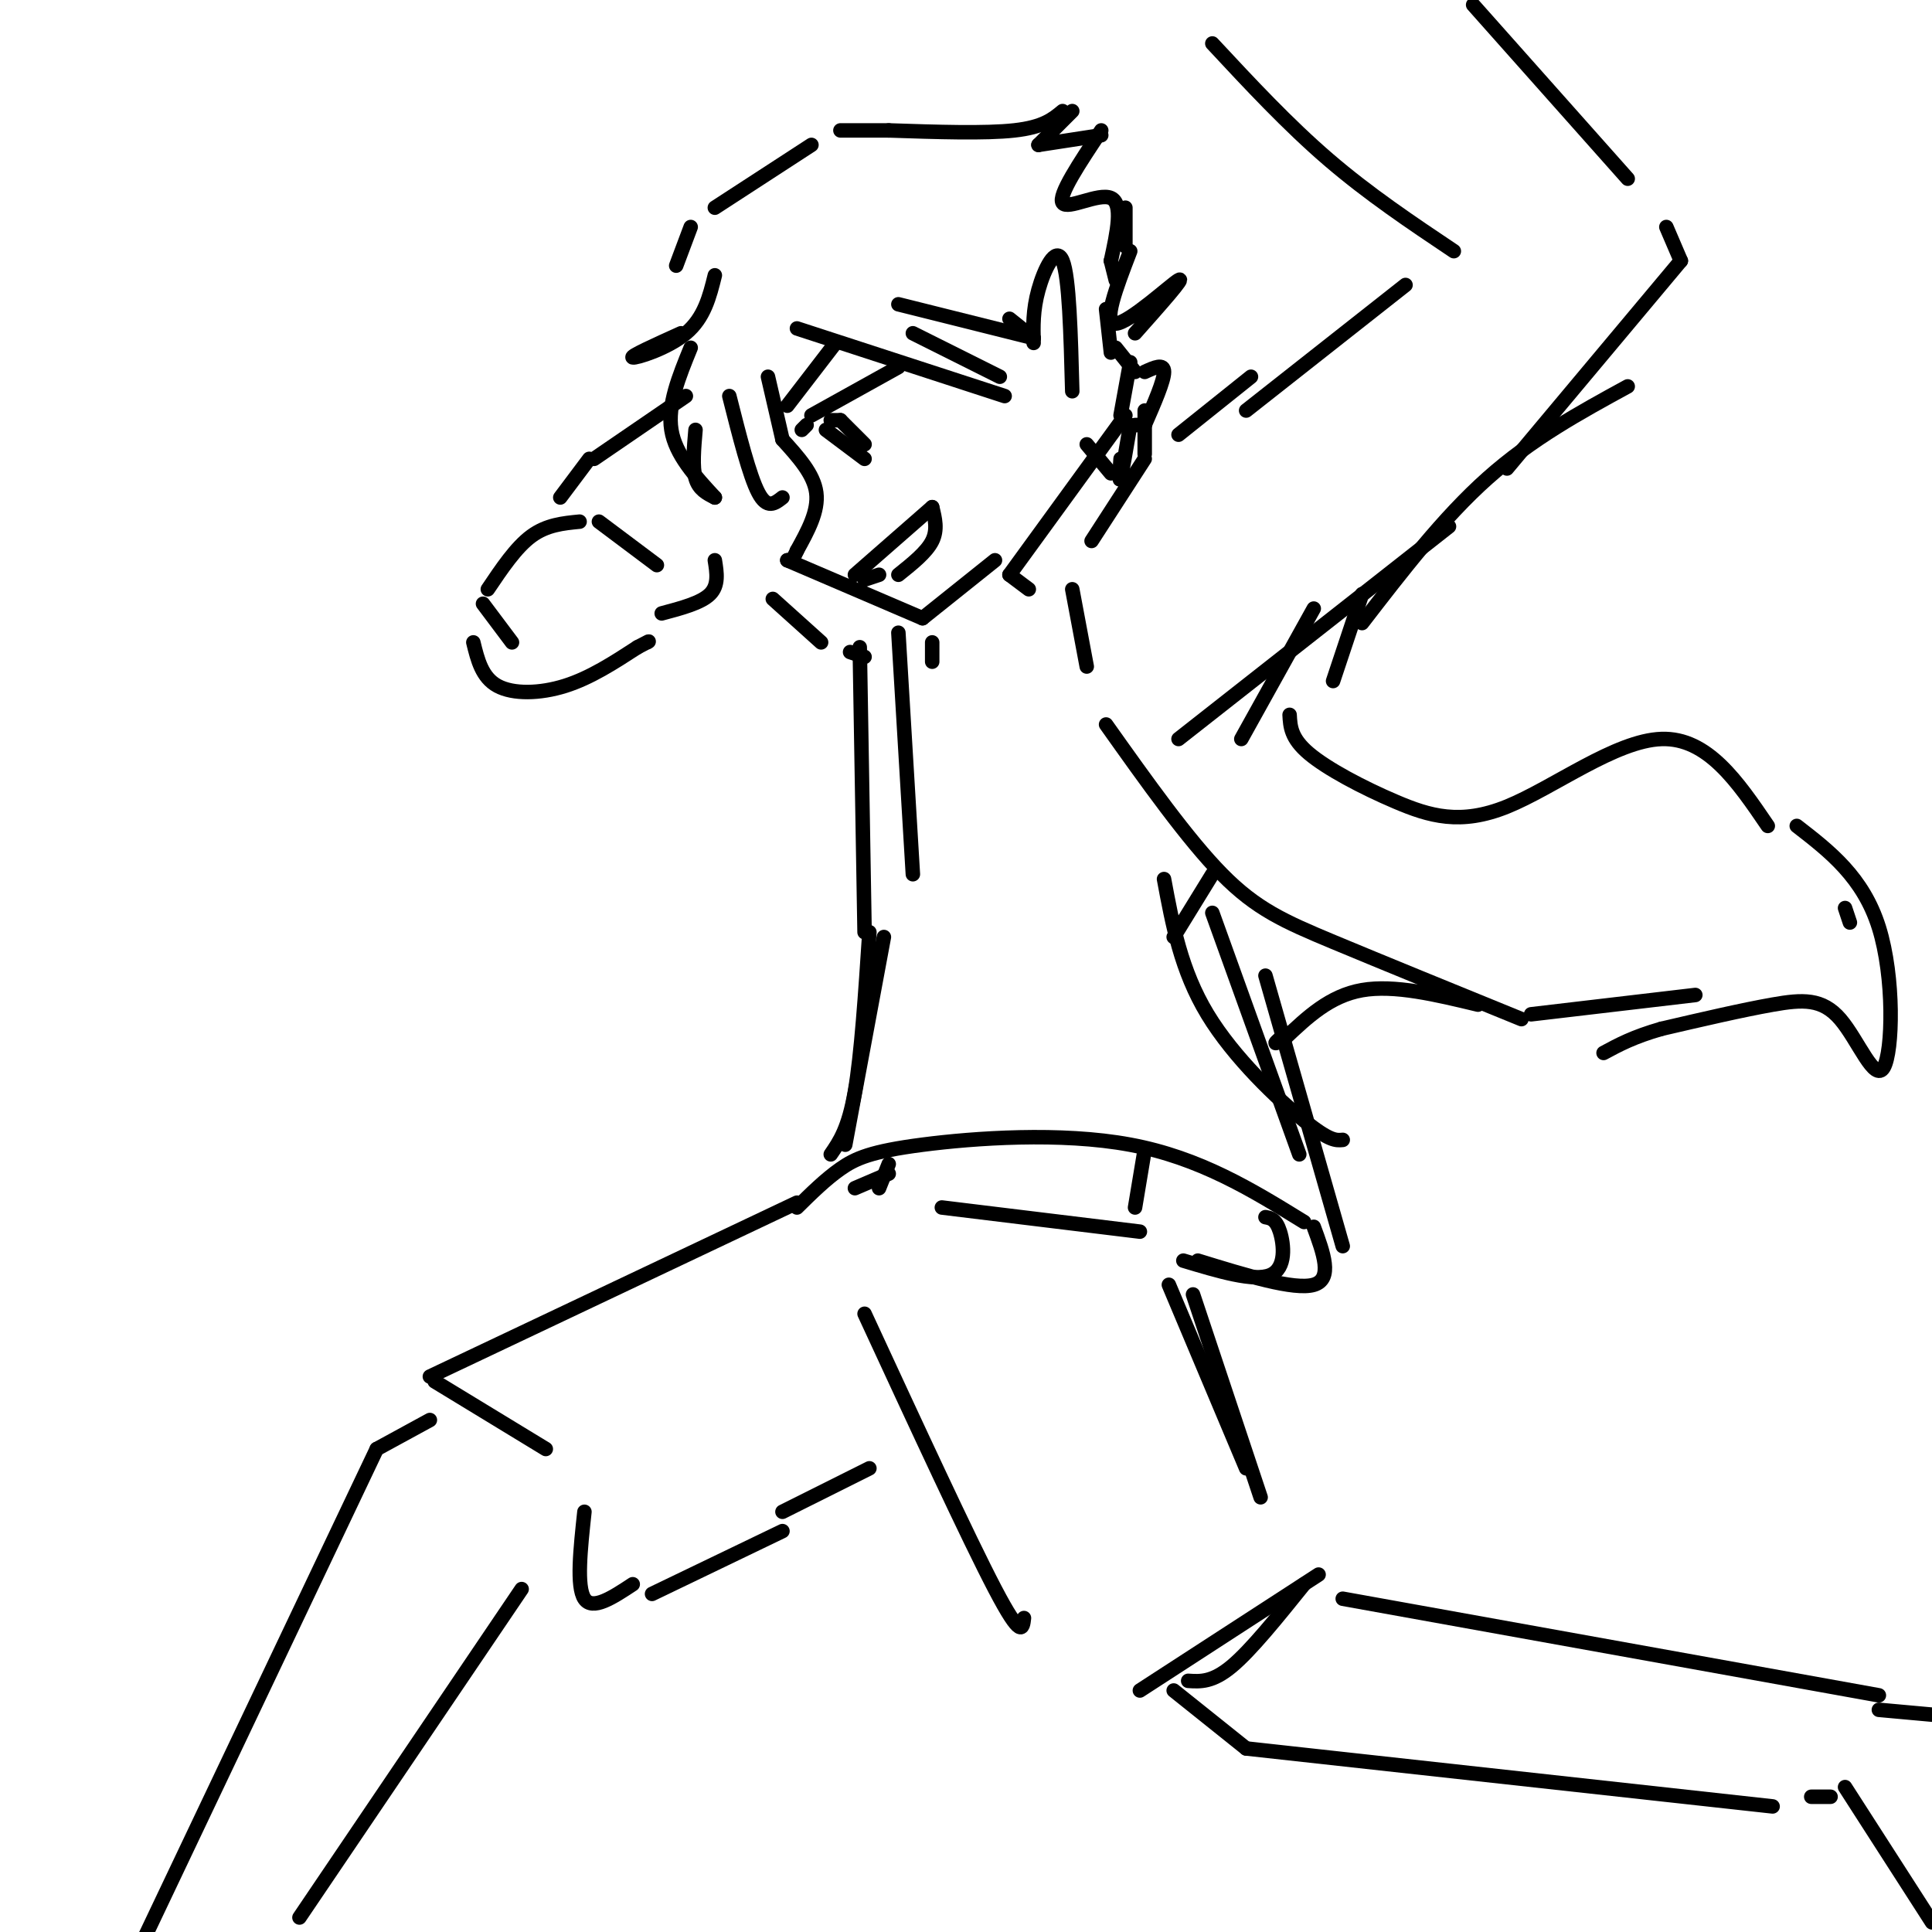 <svg viewBox='0 0 400 400' version='1.1' xmlns='http://www.w3.org/2000/svg' xmlns:xlink='http://www.w3.org/1999/xlink'><g fill='none' stroke='rgb(0,0,0)' stroke-width='3' stroke-linecap='round' stroke-linejoin='round'><path d='M159,78c0.000,0.000 3.000,13.000 3,13'/><path d='M162,91c3.250,3.583 6.500,7.167 7,11c0.500,3.833 -1.750,7.917 -4,12'/><path d='M165,114c-1.000,2.333 -1.500,2.167 -2,2'/><path d='M163,116c0.000,0.000 28.000,12.000 28,12'/><path d='M191,128c0.000,0.000 15.000,-12.000 15,-12'/><path d='M182,119c0.000,0.000 -3.000,1.000 -3,1'/><path d='M177,119c0.000,0.000 16.000,-14.000 16,-14'/><path d='M193,105c0.583,2.333 1.167,4.667 0,7c-1.167,2.333 -4.083,4.667 -7,7'/><path d='M166,89c0.000,0.000 1.000,-1.000 1,-1'/><path d='M168,86c0.000,0.000 18.000,-10.000 18,-10'/><path d='M171,89c0.000,0.000 8.000,6.000 8,6'/><path d='M172,87c0.000,0.000 2.000,0.000 2,0'/><path d='M174,87c0.000,0.000 5.000,5.000 5,5'/><path d='M163,84c0.000,0.000 10.000,-13.000 10,-13'/><path d='M148,57c-1.089,4.400 -2.178,8.800 -6,12c-3.822,3.200 -10.378,5.200 -11,5c-0.622,-0.200 4.689,-2.600 10,-5'/><path d='M143,72c-2.417,5.917 -4.833,11.833 -4,17c0.833,5.167 4.917,9.583 9,14'/><path d='M148,103c-1.667,-0.833 -3.333,-1.667 -4,-4c-0.667,-2.333 -0.333,-6.167 0,-10'/><path d='M151,82c2.083,8.250 4.167,16.500 6,20c1.833,3.500 3.417,2.250 5,1'/><path d='M165,68c0.000,0.000 43.000,14.000 43,14'/><path d='M207,78c0.000,0.000 -18.000,-9.000 -18,-9'/><path d='M186,63c0.000,0.000 28.000,7.000 28,7'/><path d='M214,70c0.000,0.000 -5.000,-4.000 -5,-4'/><path d='M214,71c-0.089,-3.378 -0.178,-6.756 1,-11c1.178,-4.244 3.622,-9.356 5,-6c1.378,3.356 1.689,15.178 2,27'/><path d='M140,55c0.000,0.000 3.000,-8.000 3,-8'/><path d='M148,43c0.000,0.000 20.000,-13.000 20,-13'/><path d='M174,27c0.000,0.000 10.000,0.000 10,0'/><path d='M184,27c10.000,0.333 20.000,0.667 26,0c6.000,-0.667 8.000,-2.333 10,-4'/><path d='M222,23c0.000,0.000 -7.000,7.000 -7,7'/><path d='M215,30c0.000,0.000 13.000,-2.000 13,-2'/><path d='M228,27c-4.489,6.733 -8.978,13.467 -8,15c0.978,1.533 7.422,-2.133 10,-1c2.578,1.133 1.289,7.067 0,13'/><path d='M230,54c0.000,0.000 1.000,4.000 1,4'/><path d='M229,64c0.000,0.000 1.000,9.000 1,9'/><path d='M231,72c0.000,0.000 4.000,5.000 4,5'/><path d='M237,77c2.000,-0.917 4.000,-1.833 4,0c0.000,1.833 -2.000,6.417 -4,11'/><path d='M237,88c0.000,0.000 -2.000,0.000 -2,0'/><path d='M234,88c-0.833,4.917 -1.667,9.833 -2,11c-0.333,1.167 -0.167,-1.417 0,-4'/><path d='M232,86c0.000,0.000 2.000,-11.000 2,-11'/><path d='M235,69c5.311,-5.978 10.622,-11.956 9,-11c-1.622,0.956 -10.178,8.844 -13,9c-2.822,0.156 0.089,-7.422 3,-15'/><path d='M233,51c0.000,0.000 0.000,-8.000 0,-8'/><path d='M225,92c0.000,0.000 5.000,6.000 5,6'/><path d='M213,122c0.000,0.000 -4.000,-3.000 -4,-3'/><path d='M209,119c0.000,0.000 24.000,-33.000 24,-33'/><path d='M237,85c0.000,0.000 0.000,9.000 0,9'/><path d='M226,112c0.000,0.000 11.000,-17.000 11,-17'/><path d='M244,90c0.000,0.000 15.000,-12.000 15,-12'/><path d='M258,85c0.000,0.000 33.000,-26.000 33,-26'/><path d='M301,52c-8.833,-5.917 -17.667,-11.833 -26,-19c-8.333,-7.167 -16.167,-15.583 -24,-24'/><path d='M305,1c0.000,0.000 32.000,36.000 32,36'/><path d='M345,47c0.000,0.000 3.000,7.000 3,7'/><path d='M348,54c0.000,0.000 -36.000,43.000 -36,43'/><path d='M337,80c-9.917,5.417 -19.833,10.833 -29,19c-9.167,8.167 -17.583,19.083 -26,30'/><path d='M300,109c0.000,0.000 -56.000,44.000 -56,44'/><path d='M272,126c0.000,0.000 -15.000,27.000 -15,27'/><path d='M282,123c0.000,0.000 -6.000,18.000 -6,18'/><path d='M100,125c0.000,0.000 6.000,8.000 6,8'/><path d='M101,122c2.917,-4.333 5.833,-8.667 9,-11c3.167,-2.333 6.583,-2.667 10,-3'/><path d='M124,108c0.000,0.000 12.000,9.000 12,9'/><path d='M98,133c0.889,3.622 1.778,7.244 5,9c3.222,1.756 8.778,1.644 14,0c5.222,-1.644 10.111,-4.822 15,-8'/><path d='M132,134c2.833,-1.500 2.417,-1.250 2,-1'/><path d='M137,127c4.083,-1.083 8.167,-2.167 10,-4c1.833,-1.833 1.417,-4.417 1,-7'/><path d='M116,103c0.000,0.000 6.000,-8.000 6,-8'/><path d='M123,95c0.000,0.000 19.000,-13.000 19,-13'/><path d='M222,122c0.000,0.000 3.000,16.000 3,16'/><path d='M229,150c8.444,11.889 16.889,23.778 24,31c7.111,7.222 12.889,9.778 23,14c10.111,4.222 24.556,10.111 39,16'/><path d='M267,148c0.129,2.419 0.258,4.839 4,8c3.742,3.161 11.096,7.064 18,10c6.904,2.936 13.359,4.906 23,1c9.641,-3.906 22.469,-13.687 32,-14c9.531,-0.313 15.766,8.844 22,18'/><path d='M383,191c0.000,0.000 -1.000,-3.000 -1,-3'/><path d='M372,171c6.874,5.321 13.748,10.641 17,21c3.252,10.359 2.882,25.756 1,29c-1.882,3.244 -5.276,-5.665 -9,-10c-3.724,-4.335 -7.778,-4.096 -14,-3c-6.222,1.096 -14.611,3.048 -23,5'/><path d='M344,213c-5.833,1.667 -8.917,3.333 -12,5'/><path d='M160,124c0.000,0.000 10.000,9.000 10,9'/><path d='M176,135c0.000,0.000 3.000,1.000 3,1'/><path d='M193,133c0.000,0.000 0.000,4.000 0,4'/><path d='M186,131c0.000,0.000 3.000,50.000 3,50'/><path d='M178,134c0.000,0.000 1.000,59.000 1,59'/><path d='M180,193c-0.833,12.667 -1.667,25.333 -3,33c-1.333,7.667 -3.167,10.333 -5,13'/><path d='M183,194c0.000,0.000 -8.000,43.000 -8,43'/><path d='M165,250c2.946,-2.911 5.893,-5.821 9,-8c3.107,-2.179 6.375,-3.625 17,-5c10.625,-1.375 28.607,-2.679 43,0c14.393,2.679 25.196,9.339 36,16'/><path d='M251,181c0.000,0.000 -8.000,13.000 -8,13'/><path d='M241,182c1.756,9.467 3.511,18.933 9,28c5.489,9.067 14.711,17.733 20,22c5.289,4.267 6.644,4.133 8,4'/><path d='M251,189c0.000,0.000 18.000,50.000 18,50'/><path d='M262,202c0.000,0.000 16.000,56.000 16,56'/><path d='M177,246c0.000,0.000 7.000,-3.000 7,-3'/><path d='M184,241c0.000,0.000 -2.000,5.000 -2,5'/><path d='M237,238c0.000,0.000 -2.000,12.000 -2,12'/><path d='M165,249c0.000,0.000 -76.000,36.000 -76,36'/><path d='M90,286c0.000,0.000 23.000,14.000 23,14'/><path d='M121,313c-0.833,7.750 -1.667,15.500 0,18c1.667,2.500 5.833,-0.250 10,-3'/><path d='M179,272c10.750,23.250 21.500,46.500 27,57c5.500,10.500 5.750,8.250 6,6'/><path d='M242,266c0.000,0.000 16.000,38.000 16,38'/><path d='M247,268c0.000,0.000 14.000,42.000 14,42'/><path d='M236,350c0.000,0.000 37.000,-24.000 37,-24'/><path d='M270,328c-5.500,6.833 -11.000,13.667 -15,17c-4.000,3.333 -6.500,3.167 -9,3'/><path d='M195,250c0.000,0.000 41.000,5.000 41,5'/><path d='M135,330c0.000,0.000 27.000,-13.000 27,-13'/><path d='M89,294c0.000,0.000 -11.000,6.000 -11,6'/><path d='M78,300c0.000,0.000 -48.000,101.000 -48,101'/><path d='M108,329c0.000,0.000 -46.000,68.000 -46,68'/><path d='M243,350c0.000,0.000 15.000,12.000 15,12'/><path d='M258,362c0.000,0.000 109.000,12.000 109,12'/><path d='M278,331c0.000,0.000 111.000,20.000 111,20'/><path d='M162,313c0.000,0.000 18.000,-9.000 18,-9'/><path d='M317,210c0.000,0.000 34.000,-4.000 34,-4'/><path d='M306,208c-8.667,-2.083 -17.333,-4.167 -24,-3c-6.667,1.167 -11.333,5.583 -16,10'/><path d='M266,215c-2.833,1.667 -1.917,0.833 -1,0'/><path d='M262,252c1.089,0.200 2.178,0.400 3,3c0.822,2.600 1.378,7.600 -2,9c-3.378,1.400 -10.689,-0.800 -18,-3'/><path d='M248,261c10.000,3.083 20.000,6.167 24,5c4.000,-1.167 2.000,-6.583 0,-12'/><path d='M375,372c0.000,0.000 4.000,0.000 4,0'/><path d='M382,370c0.000,0.000 18.000,28.000 18,28'/><path d='M389,354c0.000,0.000 11.000,1.000 11,1'/></g>
</svg>